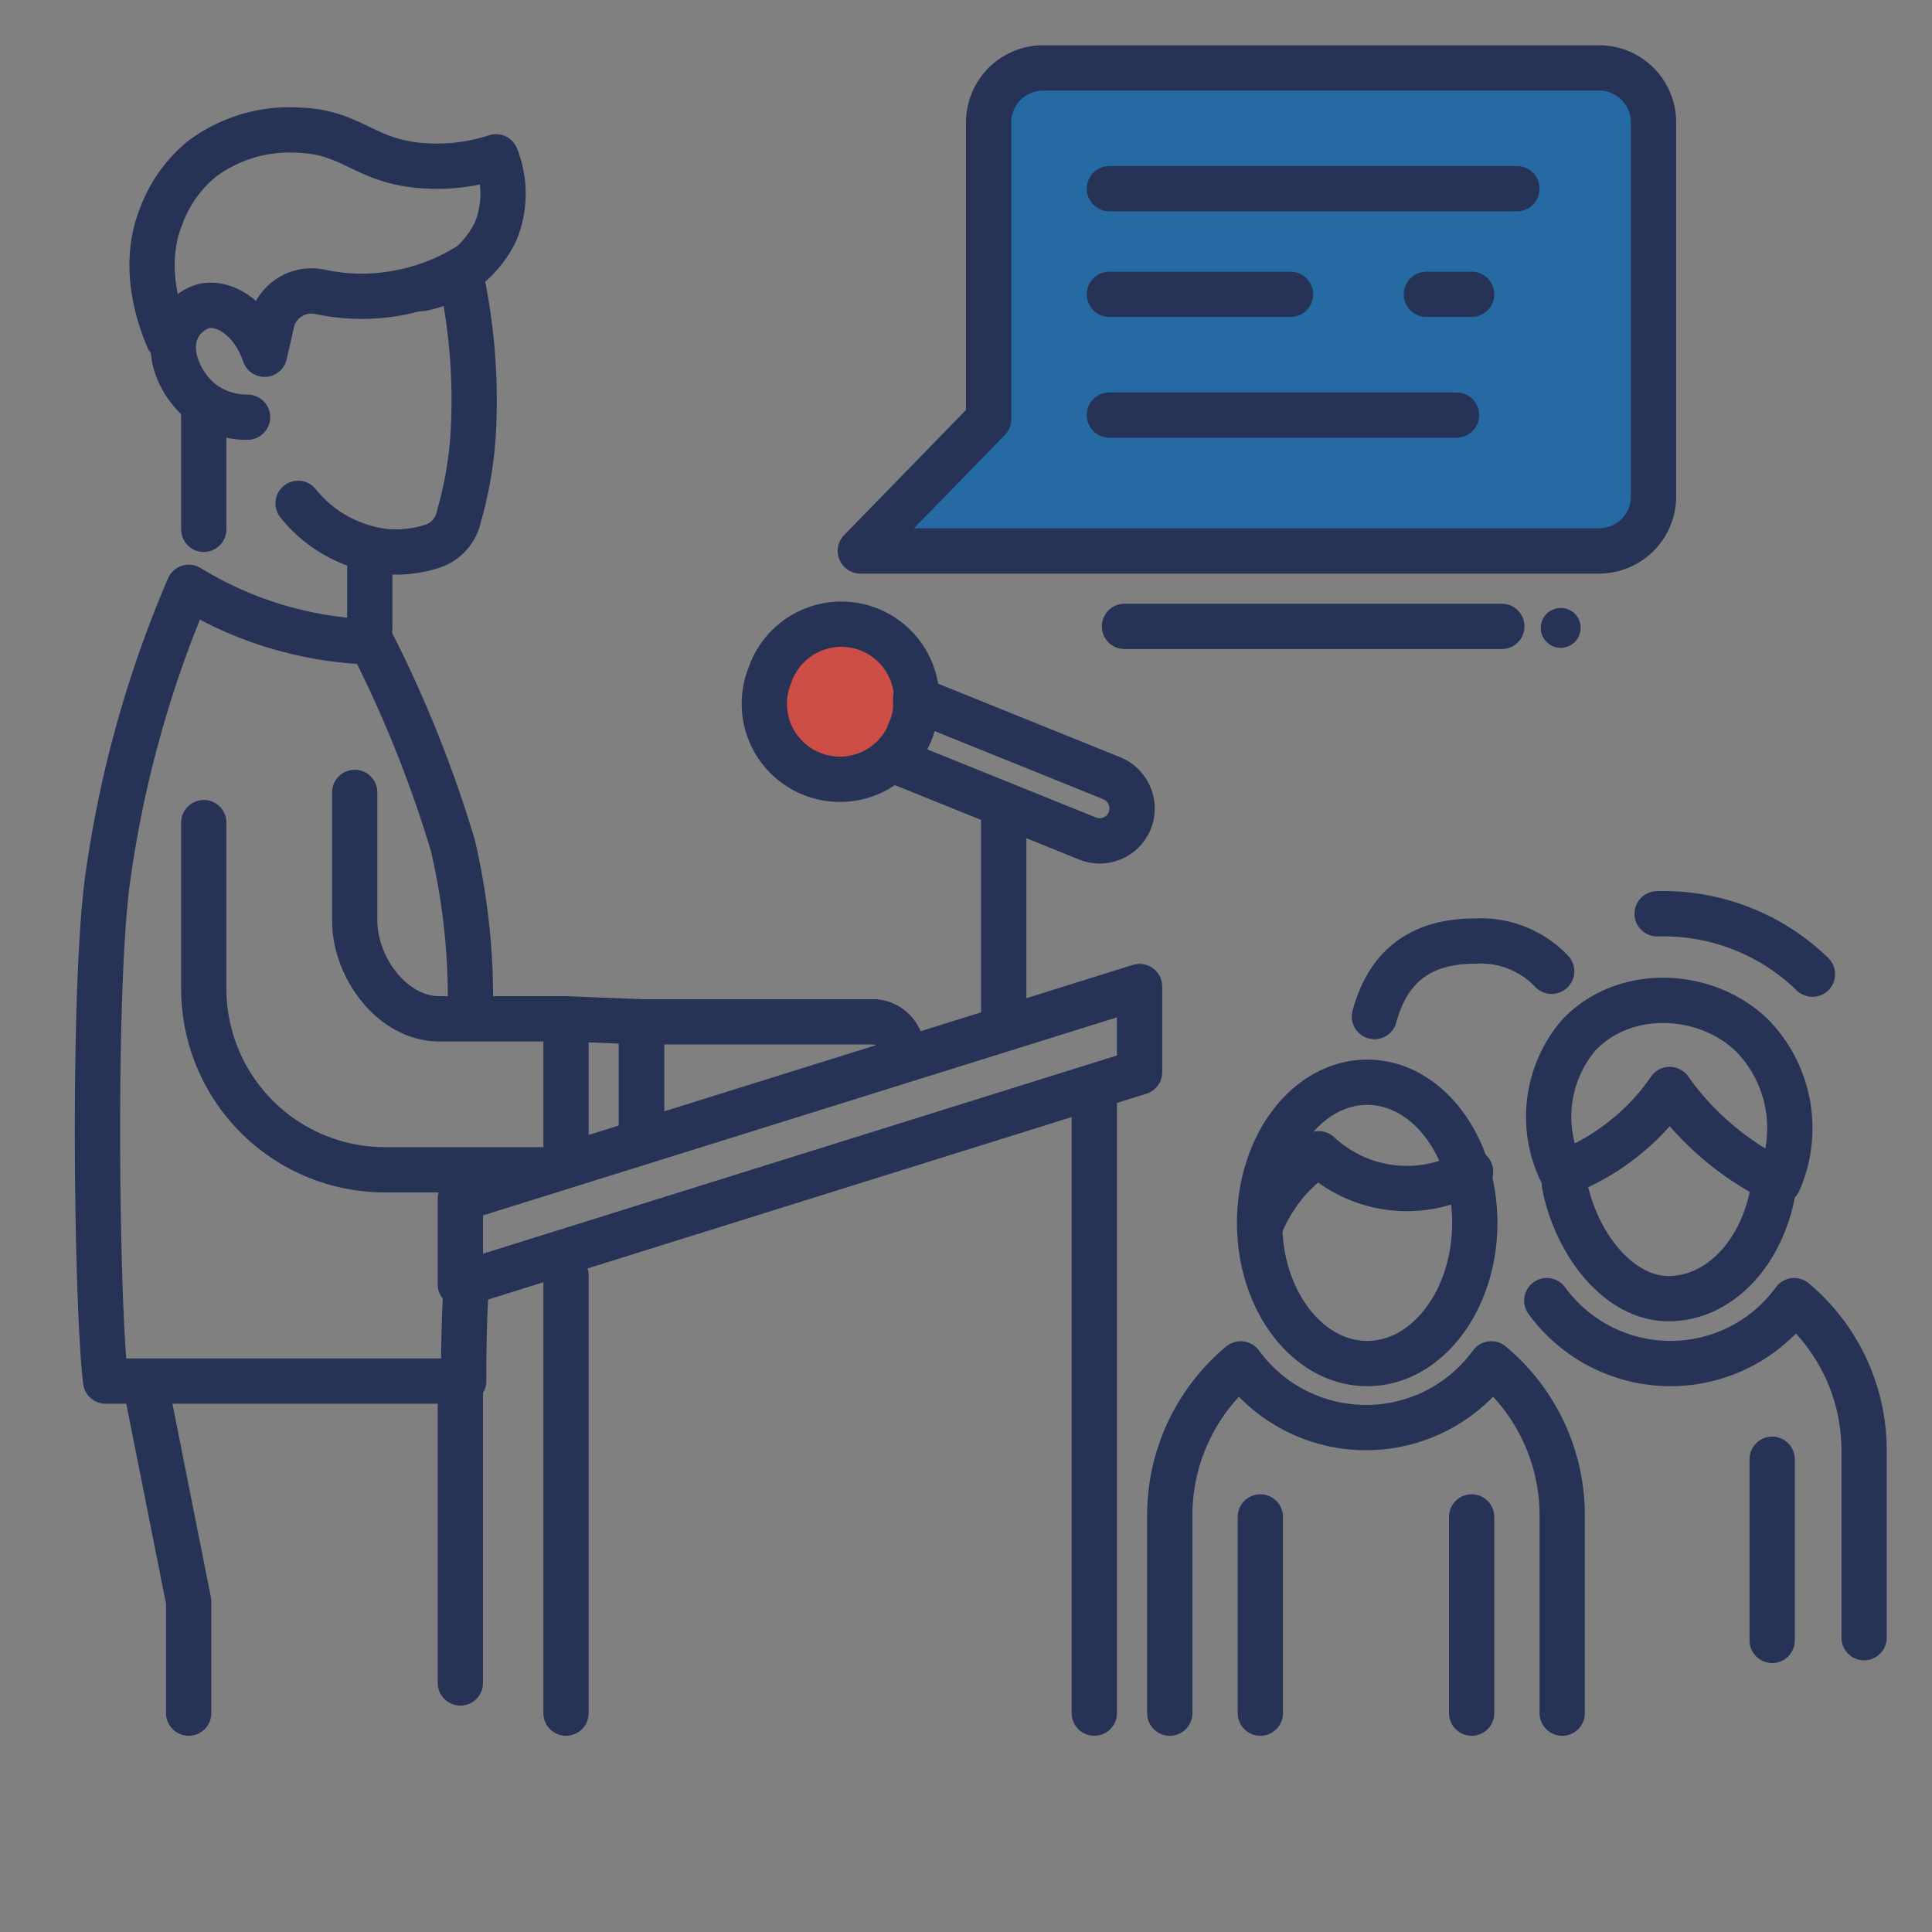 <svg xmlns:inkscape="http://www.inkscape.org/namespaces/inkscape" xmlns:sodipodi="http://sodipodi.sourceforge.net/DTD/sodipodi-0.dtd" xmlns="http://www.w3.org/2000/svg" xmlns:svg="http://www.w3.org/2000/svg" width="128" height="128" viewBox="0 0 128 128" id="svg22" sodipodi:docname="conference2.svg" inkscape:version="1.3.2 (091e20e, 2023-11-25)"><rect x="0" y="0" width="128" height="128" fill="#808080" stroke="none"/><defs id="defs1"><style id="style1">.cls-1{fill:#263357;}.cls-2{fill:none;}.cls-2,.cls-3,.cls-4,.cls-5{stroke:#263357;stroke-linecap:round;stroke-linejoin:round;stroke-width:3px;}.cls-3{fill:#fff;}.cls-4{fill:#f86464;}.cls-5{fill:#61c4f2;}</style></defs><title id="title1">conference</title><path class="cls-1" d="m 103.41,40.28 a 1.32,1.32 0 1 0 1.31,1.32 1.31,1.31 0 0 0 -1.31,-1.32 z" id="path1"></path><path class="cls-2" d="m 102.8,64.35 a 6.47,6.47 0 0 0 -5.09,-2 c -3.92,0 -5.84,2 -6.65,5" id="path2"></path><path class="cls-2" d="m 117.41,79.2 c -0.83,4 -3.6,6.84 -6.87,6.84 -3.27,0 -6.09,-3.55 -6.89,-7.54" id="path3"></path><path class="cls-2" d="M 123.5,108.5 V 96.07 a 12.94,12.94 0 0 0 -4.63,-9.9 10.14,10.14 0 0 1 -16.39,0" id="path4"></path><line class="cls-2" x1="117.41" y1="96.68" x2="117.41" y2="108.68" id="line4"></line><path class="cls-2" d="M 31.17,66.07 A 44.45,44.45 0 0 0 30,56 80.79,80.79 0 0 0 24.6,42.53 24.55,24.55 0 0 1 12.51,38.91 74.89,74.89 0 0 0 7.12,58.32 C 6.12,65.8 6.4,86.66 7,91.5 h 23.72 c 0,-1.23 0,-3.23 0.13,-5.68" id="path5"></path><path class="cls-2" d="m 30.55,18.35 a 39,39 0 0 1 0.8,10.41 25.49,25.49 0 0 1 -0.94,5.43 2.65,2.65 0 0 1 -1.76,2 7.93,7.93 0 0 1 -3,0.36 8.65,8.65 0 0 1 -5.9,-3.2" id="path6"></path><path class="cls-2" d="m 30.87,17.71 a 13.51,13.51 0 0 1 -7,1.92 13.67,13.67 0 0 1 -2.7,-0.3 2.7,2.7 0 0 0 -3.17,2.05 c -0.15,0.7 -0.31,1.4 -0.47,2.09 -0.76,-2.26 -2.55,-3.49 -4,-3.2 a 2.85,2.85 0 0 0 -1.75,1.44 c -0.82,1.63 0.18,3.73 1.44,4.81 a 4.89,4.89 0 0 0 3.18,1.12" id="path7"></path><path class="cls-2" d="m 11.13,22.4 c -0.33,-0.82 -1.88,-4.45 -0.48,-8 a 8.91,8.91 0 0 1 2.7,-3.85 9.7,9.7 0 0 1 6.53,-1.92 c 3.4,0.13 4.2,1.95 7.81,2.32 a 12.6,12.6 0 0 0 5.17,-0.56 6.62,6.62 0 0 1 0,4.89 6.88,6.88 0 0 1 -4.94,3.84" id="path8"></path><line class="cls-2" x1="13.5" y1="27.07" x2="13.5" y2="35.07" id="line8"></line><path class="cls-2" d="M 37.5,67.5 H 29.09 C 26,67.5 23.5,64.1 23.5,61 v -8.5" id="path9"></path><path class="cls-2" d="m 13.5,54.5 v 11 a 12,12 0 0 0 11.91,12 H 36.5" id="path10"></path><polyline class="cls-2" points="37.5 76.5 37.5 67.5 42.5 67.7 42.5 74.7" id="polyline10"></polyline><line class="cls-3" x1="24.5" y1="36.5" x2="24.5" y2="41.6" id="line10"></line><path class="cls-2" d="M 42.5,75.23 V 67.7 h 15.43 a 1.94,1.94 0 0 1 1.82,1.94 v 0" id="path11"></path><line class="cls-3" x1="30.5" y1="92.42" x2="30.5" y2="111.5" id="line11"></line><polyline class="cls-3" points="9.65 91.77 12.5 106.11 12.5 113.5" id="polyline11"></polyline><path class="cls-4" d="M 60.29,48.49 A 5,5 0 0 1 53.81,51.28 5,5 0 0 1 51,44.76 5,5 0 1 1 60.26,48.49 Z" id="path12" style="fill:#cc4e46;fill-opacity:1"></path><line class="cls-3" x1="72.5" y1="113.5" x2="72.5" y2="72.5" id="line12"></line><line class="cls-3" x1="37.5" y1="113.5" x2="37.5" y2="84.5" id="line13"></line><polygon class="cls-2" points="30.5,79.42 75.5,65.36 75.5,71.03 30.5,85.1 " id="polygon13"></polygon><line class="cls-2" x1="66.5" y1="53.5" x2="66.5" y2="67.5" id="line14"></line><path class="cls-5" d="M 69.76,36.5 H 106 a 3.61,3.61 0 0 0 3.55,-3.64 V 8.14 A 3.61,3.61 0 0 0 106,4.5 H 69.05 A 3.61,3.61 0 0 0 65.5,8.14 V 27.77 L 57,36.5 Z" id="path14" style="fill:#266aa3;fill-opacity:1"></path><ellipse class="cls-2" cx="90.58" cy="81.02" rx="7.13" ry="9.32" id="ellipse14"></ellipse><path class="cls-2" d="m 103.5,113.5 v -13.14 a 13.06,13.06 0 0 0 -4.7,-10 10.27,10.27 0 0 1 -16.6,0 13.06,13.06 0 0 0 -4.7,10 v 13.14" id="path15"></path><path class="cls-2" d="m 83.63,80.9 a 10.53,10.53 0 0 1 1.9,-2.9 10.68,10.68 0 0 1 1.84,-1.56 8.56,8.56 0 0 0 10.06,1.19" id="path16"></path><line class="cls-2" x1="83.5" y1="100.5" x2="83.5" y2="113.5" id="line16"></line><line class="cls-2" x1="97.5" y1="100.5" x2="97.5" y2="113.5" id="line17"></line><path class="cls-2" d="m 117.84,78.28 a 19.11,19.11 0 0 1 -4.84,-3.35 18.56,18.56 0 0 1 -2.38,-2.75 14.56,14.56 0 0 1 -2.73,3 14.84,14.84 0 0 1 -4.39,2.57 8.34,8.34 0 0 1 1.07,-9.14 c 3,-3.22 8.43,-3 11.52,0 a 8.8,8.8 0 0 1 1.75,9.67 z" id="path17"></path><line class="cls-2" x1="74.5" y1="41.5" x2="99.5" y2="41.5" id="line18"></line><path class="cls-2" d="m 120.08,64.54 a 14.19,14.19 0 0 0 -10.29,-4" id="path18"></path><line class="cls-2" x1="73.5" y1="12.5" x2="100.5" y2="12.5" id="line19"></line><line class="cls-2" x1="73.5" y1="27.5" x2="96.5" y2="27.5" id="line20"></line><line class="cls-2" x1="73.5" y1="19.5" x2="85.5" y2="19.5" id="line21"></line><line class="cls-2" x1="94.5" y1="19.5" x2="97.5" y2="19.5" id="line22"></line><path class="cls-2" d="m 73.66,51.56 -13,-5.25 a 5,5 0 0 1 -1.59,4 l 13,5.25 a 2.15,2.15 0 0 0 2.78,-1.19 2.17,2.17 0 0 0 -1.19,-2.81 z" id="path22"></path></svg>
